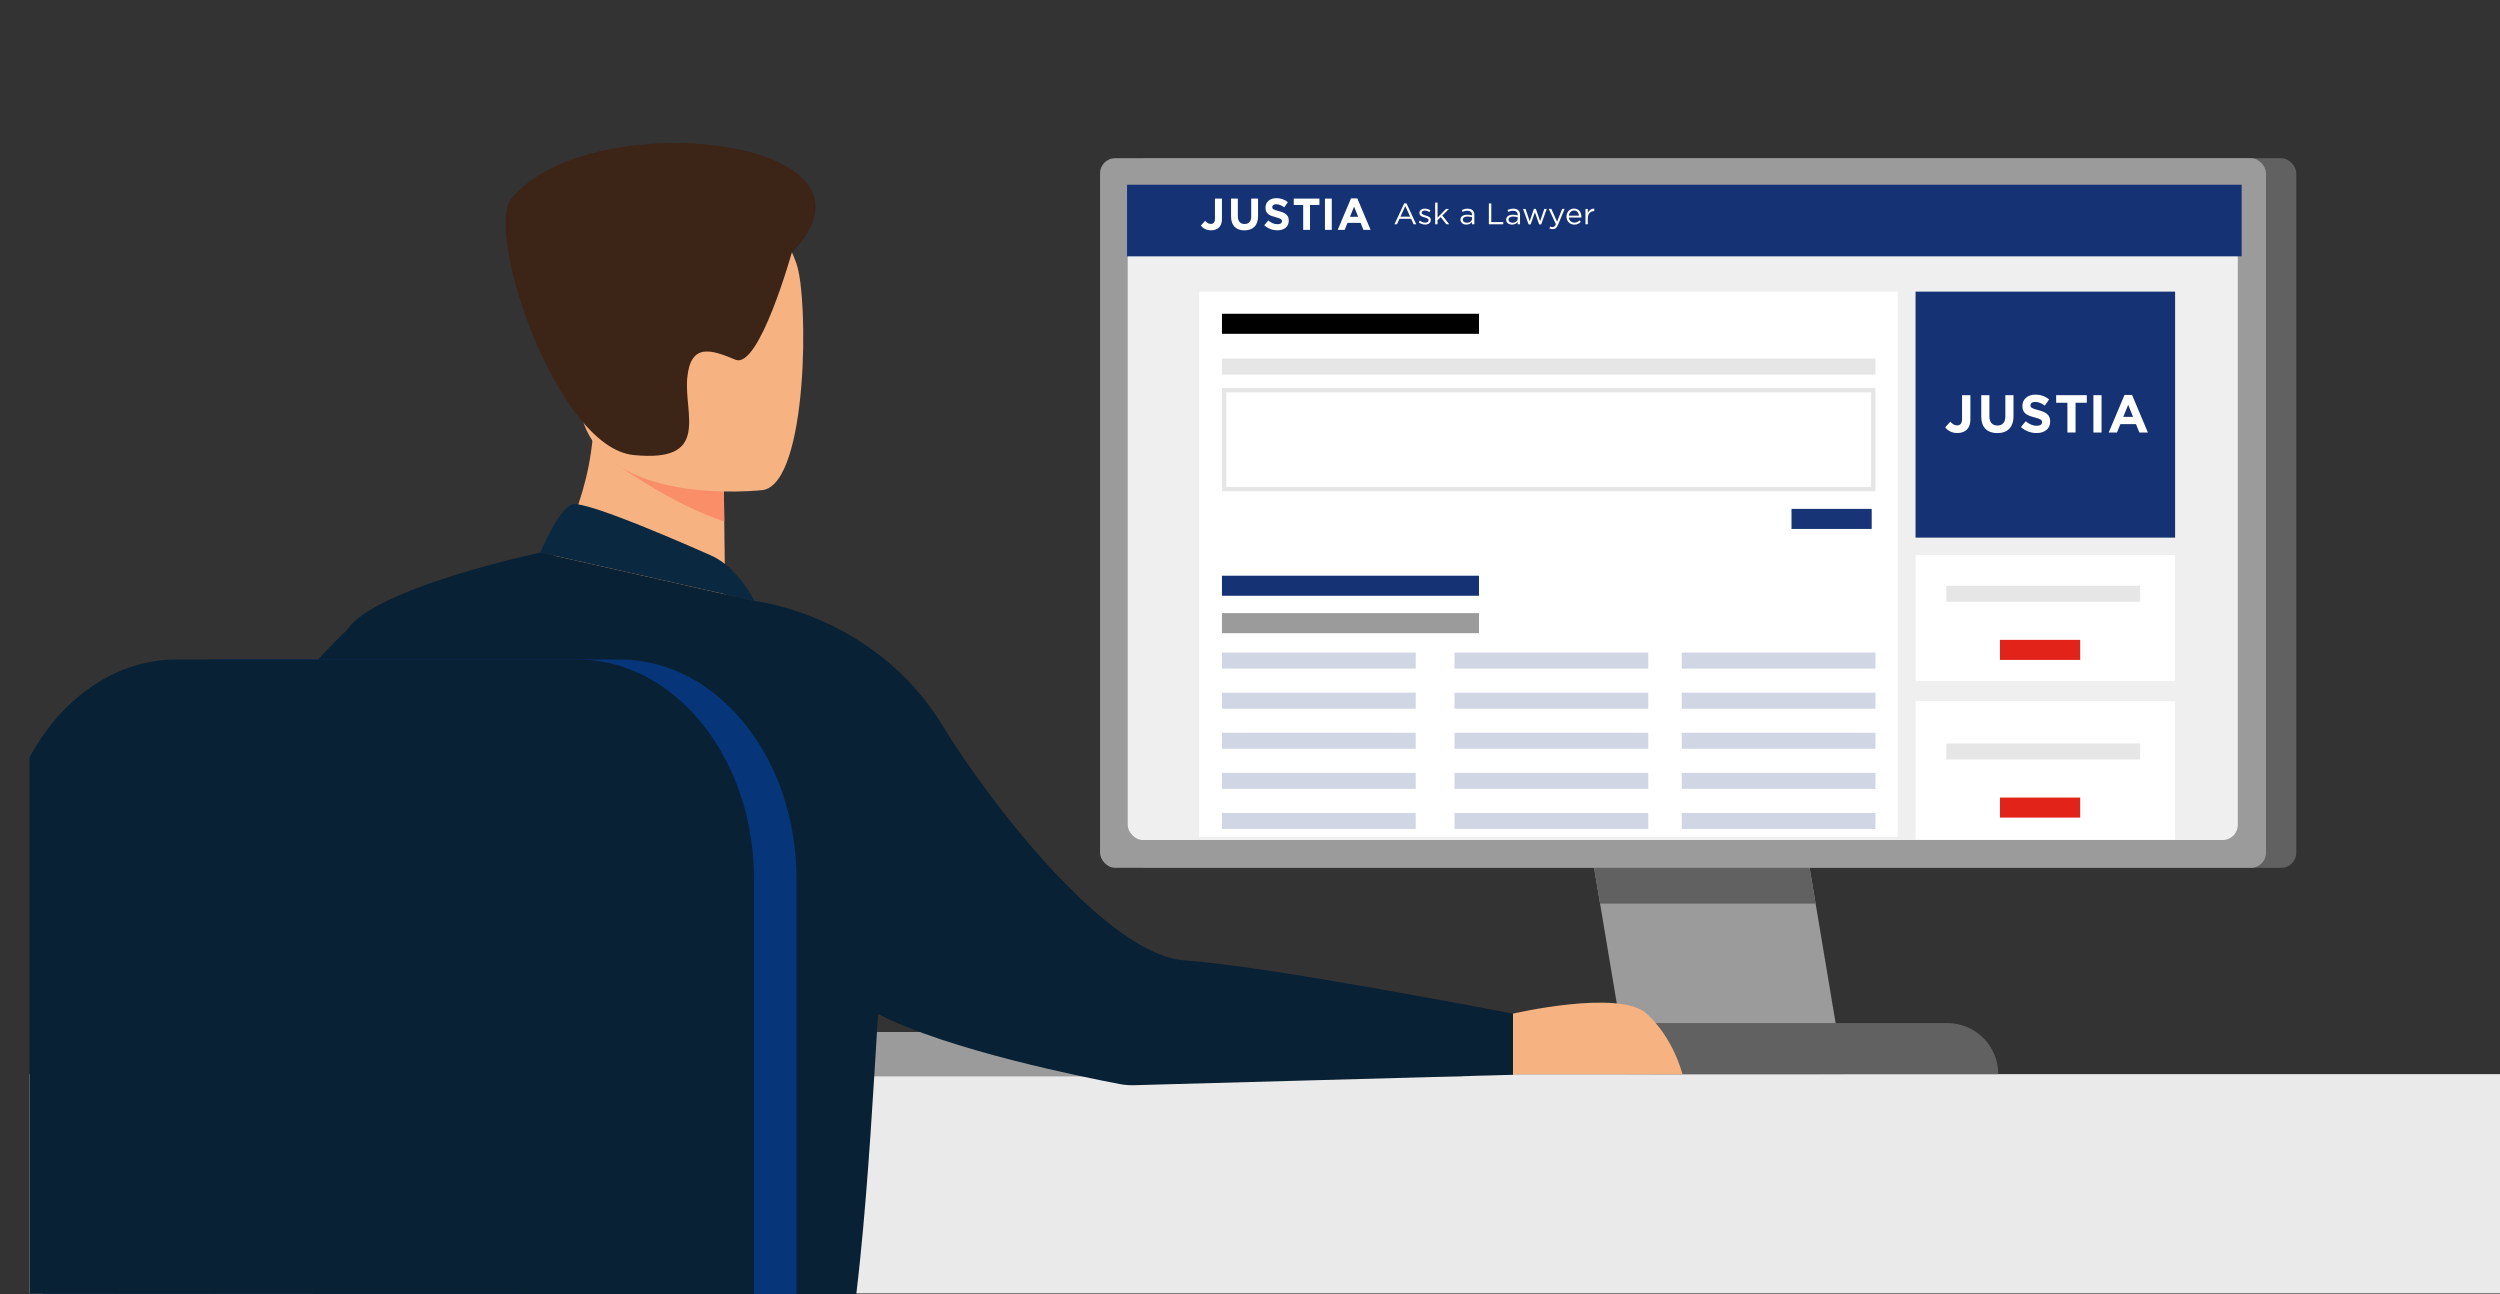 <?xml version="1.0" encoding="UTF-8"?><svg id="b" xmlns="http://www.w3.org/2000/svg" xmlns:xlink="http://www.w3.org/1999/xlink" viewBox="0 0 425.014 220"><rect x="0" y="0" width="425.014" height="220" fill="#333333" stroke="none"/><defs><clipPath id="d"><rect x="5.014" width="420" height="220" fill="none" stroke-width="0"/></clipPath></defs><g id="c"><g clip-path="url(#d)"><rect x="5.014" y="182.606" width="420" height="37.284" fill="#eaeaea" stroke-width="0"/><rect x="192.164" y="26.897" width="198.217" height="120.64" rx="2.561" ry="2.561" fill="#616161" stroke-width="0"/><path d="m313.519,182.608h-32.542l-14.924-89.168h23.88c5.001,0,9.271,3.635,10.101,8.6l13.484,80.568Z" fill="#9b9b9b" stroke-width="0"/><path d="m309.414,182.608h-32.542l-14.924-89.168h23.88c5.001,0,9.272,3.635,10.101,8.6l13.485,80.568Z" fill="#9b9b9b" stroke-width="0"/><polygon points="272.019 153.614 308.653 153.614 304.24 127.242 267.605 127.242 272.019 153.614" fill="#616161" stroke-width="0"/><path d="m331.035,173.922h-103.326c-5.873,0-11.289,3.175-14.156,8.301l-.215.385h126.382c0-4.797-3.888-8.685-8.685-8.685Z" fill="#616161" stroke-width="0"/><rect x="187.014" y="26.897" width="198.217" height="120.64" rx="2.561" ry="2.561" fill="#9b9b9b" stroke-width="0"/><rect x="191.717" y="31.627" width="188.717" height="111.18" rx="2.561" ry="2.561" fill="#efefef" stroke-width="0"/><path d="m241.114,175.449H110.554c-4.167,0-7.545,3.378-7.545,7.545h145.649c0-4.167-3.378-7.545-7.545-7.545Z" fill="#9b9b9b" stroke-width="0"/><rect x="203.873" y="49.586" width="118.753" height="92.708" fill="#fff" stroke-width="0"/><rect x="325.656" y="119.194" width="44.125" height="23.554" fill="#fff" stroke-width="0"/><rect x="325.656" y="94.351" width="44.125" height="21.436" fill="#fff" stroke-width="0"/><rect x="325.656" y="49.577" width="44.125" height="41.823" fill="#153374" stroke-width="0"/><rect x="191.604" y="31.4" width="189.492" height="12.179" fill="#153374" stroke-width="0"/><path d="m207.74,53.342h43.696v3.408h-43.696v-3.408Z" stroke-width="0"/><path d="m207.74,104.237h43.696v3.408h-43.696v-3.408Z" fill="#9b9b9b" stroke-width="0"/><path d="m207.74,97.875h43.696v3.408h-43.696v-3.408Z" fill="#153374" stroke-width="0"/><path d="m304.566,86.515h13.632v3.408h-13.632v-3.408Z" fill="#163476" stroke-width="0"/><path d="m340.01,108.781h13.632v3.408h-13.632v-3.408Z" fill="#e2231a" stroke-width="0"/><path d="m340.01,135.591h13.632v3.408h-13.632v-3.408Z" fill="#e2231a" stroke-width="0"/><path d="m207.74,60.954h111.1v2.726h-111.1v-2.726Z" fill="#848484" opacity=".2" stroke-width="0"/><path d="m207.74,110.939h32.941v2.726h-32.941v-2.726Z" fill="#153374" opacity=".2" stroke-width="0"/><path d="m285.899,110.939h32.941v2.726h-32.941v-2.726Z" fill="#153374" opacity=".2" stroke-width="0"/><path d="m247.274,110.939h32.941v2.726h-32.941v-2.726Z" fill="#153374" opacity=".2" stroke-width="0"/><path d="m330.886,99.579h32.941v2.726h-32.941v-2.726Z" fill="#848484" opacity=".2" stroke-width="0"/><path d="m330.886,126.389h32.941v2.726h-32.941v-2.726Z" fill="#848484" opacity=".2" stroke-width="0"/><path d="m207.74,117.756h32.941v2.726h-32.941v-2.726Z" fill="#153374" opacity=".2" stroke-width="0"/><path d="m285.899,117.756h32.941v2.726h-32.941v-2.726Z" fill="#153374" opacity=".2" stroke-width="0"/><path d="m247.274,117.756h32.941v2.726h-32.941v-2.726Z" fill="#153374" opacity=".2" stroke-width="0"/><path d="m207.74,124.572h32.941v2.726h-32.941v-2.726Z" fill="#153374" opacity=".2" stroke-width="0"/><path d="m285.899,124.572h32.941v2.726h-32.941v-2.726Z" fill="#153374" opacity=".2" stroke-width="0"/><path d="m247.274,124.572h32.941v2.726h-32.941v-2.726Z" fill="#153374" opacity=".2" stroke-width="0"/><path d="m207.74,131.388h32.941v2.726h-32.941v-2.726Z" fill="#153374" opacity=".2" stroke-width="0"/><path d="m285.899,131.388h32.941v2.726h-32.941v-2.726Z" fill="#153374" opacity=".2" stroke-width="0"/><path d="m247.274,131.388h32.941v2.726h-32.941v-2.726Z" fill="#153374" opacity=".2" stroke-width="0"/><path d="m207.74,138.204h32.941v2.726h-32.941v-2.726Z" fill="#153374" opacity=".2" stroke-width="0"/><path d="m285.899,138.204h32.941v2.726h-32.941v-2.726Z" fill="#153374" opacity=".2" stroke-width="0"/><path d="m247.274,138.204h32.941v2.726h-32.941v-2.726Z" fill="#153374" opacity=".2" stroke-width="0"/><g opacity=".2"><rect x="208.115" y="66.328" width="110.351" height="16.82" fill="#fff" stroke-width="0"/><path d="m318.09,66.702v16.071h-109.6v-16.071h109.6m.75-.75h-111.1v17.571h111.1v-17.571h0Z" fill="#848484" stroke-width="0"/></g><path d="m330.693,72.667l.871-.979c.359.399.71.634,1.15.634.521,0,.844-.317.844-1.052v-4.088h1.419v4.152c0,.753-.216,1.315-.593,1.695-.386.39-.952.589-1.635.589-.979,0-1.626-.435-2.057-.952" fill="#fff" stroke-width="0"/><path d="m336.824,70.809v-3.626h1.383v3.59c0,1.033.512,1.568,1.356,1.568s1.356-.517,1.356-1.523v-3.635h1.383v3.581c0,1.922-1.069,2.864-2.758,2.864-1.689,0-2.722-.952-2.722-2.819" fill="#fff" stroke-width="0"/><path d="m343.569,72.604l.817-.988c.566.471,1.159.77,1.877.77.566,0,.907-.227.907-.598v-.018c0-.354-.216-.535-1.267-.807-1.267-.327-2.084-.68-2.084-1.94v-.018c0-1.151.916-1.913,2.201-1.913.916,0,1.698.29,2.336.807l-.719,1.051c-.557-.39-1.105-.625-1.635-.625s-.808.245-.808.553v.018c0,.417.269.553,1.356.834,1.276.335,1.994.798,1.994,1.904v.018c0,1.26-.952,1.967-2.309,1.967-.952,0-1.913-.335-2.668-1.015" fill="#fff" stroke-width="0"/><polygon points="351.472 68.47 349.559 68.47 349.559 67.183 354.769 67.183 354.769 68.47 352.856 68.47 352.856 73.528 351.472 73.528 351.472 68.47" fill="#fff" stroke-width="0"/><rect x="355.891" y="67.183" width="1.383" height="6.346" fill="#fff" stroke-width="0"/><path d="m361.182,67.137h1.276l2.695,6.391h-1.446l-.575-1.423h-2.659l-.574,1.423h-1.41l2.695-6.391Zm1.455,3.735l-.835-2.058-.835,2.058h1.67Z" fill="#fff" stroke-width="0"/><path d="m204.149,38.357l.73-.82c.301.334.594.531.963.531.436,0,.707-.266.707-.881v-3.423h1.189v3.477c0,.63-.18,1.101-.497,1.42-.323.326-.797.493-1.369.493-.82,0-1.362-.364-1.723-.797" fill="#fff" stroke-width="0"/><path d="m209.284,36.8v-3.036h1.158v3.006c0,.865.429,1.313,1.136,1.313s1.136-.433,1.136-1.275v-3.044h1.158v2.998c0,1.609-.895,2.399-2.309,2.399-1.414,0-2.279-.797-2.279-2.361" fill="#fff" stroke-width="0"/><path d="m214.932,38.303l.684-.827c.474.395.97.645,1.572.645.474,0,.76-.19.76-.501v-.015c0-.296-.181-.448-1.061-.676-1.061-.273-1.745-.569-1.745-1.625v-.015c0-.964.767-1.602,1.843-1.602.767,0,1.422.243,1.956.676l-.602.88c-.466-.326-.925-.524-1.369-.524s-.677.205-.677.463v.015c0,.349.226.463,1.136.699,1.068.281,1.67.668,1.67,1.594v.015c0,1.055-.798,1.647-1.933,1.647-.797,0-1.602-.281-2.234-.85" fill="#fff" stroke-width="0"/><polygon points="221.55 34.842 219.947 34.842 219.947 33.764 224.31 33.764 224.31 34.842 222.708 34.842 222.708 39.078 221.55 39.078 221.55 34.842" fill="#fff" stroke-width="0"/><rect x="225.25" y="33.764" width="1.158" height="5.314" fill="#fff" stroke-width="0"/><path d="m229.681,33.726h1.068l2.256,5.352h-1.211l-.482-1.192h-2.227l-.481,1.192h-1.181l2.256-5.352Zm1.219,3.128l-.699-1.723-.699,1.723h1.399Z" fill="#fff" stroke-width="0"/><path d="m238.724,34.563h.384l1.654,3.565h-.442l-.425-.936h-1.975l-.431.936h-.419l1.654-3.565Zm1.01,2.271l-.824-1.805-.83,1.805h1.654Z" fill="#fff" stroke-width="0"/><path d="m241.184,37.795l.202-.278c.29.211.611.333.928.333.321,0,.554-.162.554-.415v-.01c0-.262-.317-.364-.67-.46-.419-.115-.887-.258-.887-.738v-.01c0-.45.384-.748.912-.748.327,0,.689.112.963.288l-.182.294c-.249-.157-.534-.253-.793-.253-.317,0-.519.162-.519.38v.01c0,.249.331.345.689.45.415.121.861.278.861.748v.01c0,.495-.419.783-.953.783-.38,0-.805-.147-1.106-.384Z" fill="#fff" stroke-width="0"/><path d="m243.99,34.438h.399v2.549l1.447-1.472h.497l-1.126,1.122,1.161,1.492h-.478l-.959-1.218-.544.534v.683h-.399v-3.69h.002Z" fill="#fff" stroke-width="0"/><path d="m248.29,37.371v-.01c0-.562.466-.854,1.145-.854.343,0,.581.045.818.112v-.08c0-.466-.29-.709-.793-.709-.317,0-.566.076-.814.188l-.119-.319c.296-.131.581-.223.975-.223.378,0,.673.102.865.288.186.182.28.435.28.769v1.597h-.393v-.392c-.186.233-.493.444-.963.444-.503,0-1-.278-1-.812Zm1.969-.204v-.243c-.198-.055-.456-.112-.783-.112-.497,0-.783.211-.783.527v.01c0,.329.311.521.673.521.493,0,.893-.288.893-.703Z" fill="#fff" stroke-width="0"/><path d="m253.116,34.589h.409v3.169h2.042v.37h-2.451v-3.539Z" fill="#fff" stroke-width="0"/><path d="m256.054,37.371v-.01c0-.562.466-.854,1.145-.854.343,0,.581.045.818.112v-.08c0-.466-.29-.709-.793-.709-.317,0-.566.076-.814.188l-.117-.321c.296-.131.581-.223.975-.223.378,0,.673.102.865.288.186.182.28.435.28.769v1.597h-.393v-.39c-.186.233-.493.444-.963.444-.505,0-1.002-.278-1.002-.812Zm1.969-.204v-.243c-.198-.055-.456-.112-.783-.112-.497,0-.783.211-.783.527v.01c0,.329.311.521.673.521.493,0,.893-.288.893-.703Z" fill="#fff" stroke-width="0"/><path d="m258.926,35.515h.425l.705,2.099.72-2.108h.331l.726,2.108.705-2.099h.415l-.944,2.633h-.346l-.72-2.063-.726,2.063h-.352l-.938-2.633Z" fill="#fff" stroke-width="0"/><path d="m263.409,38.821l.135-.309c.129.067.249.096.419.096.239,0,.39-.121.55-.491l-1.218-2.604h.44l.975,2.179.861-2.179h.425l-1.126,2.7c-.227.54-.487.738-.891.738-.223.002-.39-.043-.572-.129Z" fill="#fff" stroke-width="0"/><path d="m267.655,37.85c.368,0,.626-.147.846-.37l.249.217c-.27.294-.595.491-1.104.491-.736,0-1.337-.552-1.337-1.364,0-.758.544-1.364,1.286-1.364.793,0,1.249.617,1.249,1.386,0,.035,0,.076-.006.137h-2.126c.057.548.472.867.944.867Zm.783-1.182c-.047-.476-.327-.879-.855-.879-.462,0-.814.374-.871.879h1.727Z" fill="#fff" stroke-width="0"/><path d="m269.54,35.515h.399v.683c.198-.435.585-.748,1.094-.728v.419h-.031c-.585,0-1.063.409-1.063,1.198v1.041h-.399v-2.613Z" fill="#fff" stroke-width="0"/><path d="m257.214,172.324s18.088-4.207,22.715,0c4.627,4.206,6.099,10.306,6.099,10.306h-28.814v-10.306Z" fill="#f6b281" stroke-width="0"/><path d="m92.973,96.321l11.215,10.766,19.109.006c.022-1.537-.043-7.944-.109-13.751-.006-.342-.013-.683-.015-1.018-.015-1.289-.032-2.533-.046-3.666-.038-3.2-.07-5.518-.07-5.518l-4.912-3.359-10.914-7.473-5.902-4.035c-.004.099-.489,5.378-.562,6.145-1.306,13.667-7.793,21.903-7.793,21.903Z" fill="#f6b281" stroke-width="0"/><path d="m120.756,94.378c-.364-.153-21.04-9.428-23.459-8.63-2.418.798-5.432,8.183-5.432,8.183l36.407,8.231s-2.866-5.826-7.517-7.784Z" fill="#0a2940" stroke-width="0"/><path d="m257.214,172.325v10.396l-64.449,1.77c-.789.02-1.571-.04-2.346-.186-5.549-1.046-29.319-5.77-41.141-11.924-.777,12.503-1.609,27.71-3.06,41.807-.201,1.961-.415,3.902-.644,5.813l-10.165-.005-7.226-.002-9.242-.002-56.54-.018-15.987-.005-10.175-.003c1.684-12.98,4.274-28.234,7.11-43.248-8.163-3.882-13.674-10.192-12.022-20.377,3.193-19.693,14.728-35.371,22.773-44.231,1.878-2.069,3.567-3.766,4.915-5.056,4.779-7.19,32.849-13.121,32.849-13.121,0,0,.867.196,2.363.535.309.07.646.146,1.006.226.196.045.397.091.608.138.209.048.425.096.646.146.558.126,1.159.261,1.795.405l.779.176c.661.151,1.355.307,2.079.47l.636.143.809.184c.04.01.081.018.121.028.214.05.432.098.651.148.02.003.04.008.06.013l.679.153c.342.078.689.156,1.038.234.933.211,1.891.427,2.866.649.244.055.488.111.734.166l1.42.322c2.514.568,5.101,1.154,7.633,1.725l1.458.332c.028.005.055.01.083.018l1.332.302c.523.118,1.041.234,1.554.349.179.04.355.08.528.121.176.038.349.078.523.116v.003l.953.216c.055.013.111.025.166.038.442.098.88.199,1.307.294.893.204,1.755.397,2.577.583,0,0,20.52,2.225,32.093,21.365,7.155,11.836,27.653,38.911,41.113,39.751,13.461.842,55.735,9.046,55.735,9.046Z" fill="#092134" stroke-width="0"/><path d="m104.386,78.671l.974.605s8.993,6.476,17.768,9.381c-.038-3.2-.07-5.518-.07-5.518l-4.912-3.359-13.759-1.108Z" fill="#f98e68" stroke-width="0"/><path d="m129.754,83.305s-29.402,3.478-31.287-14.865c-1.884-18.344-6.948-30.249,11.745-33.245,18.693-2.996,23.065,3.628,25.183,9.598,2.118,5.97,1.958,37.135-5.641,38.513Z" fill="#f6b281" stroke-width="0"/><path d="m134.617,42.914s-5.55,19.9-9.57,18.241c-4.02-1.66-7.693-3.019-8.219,3.193-.526,6.213,3.96,14.338-9.135,13.009-13.096-1.329-25.422-38.044-20.704-43.678,13.613-16.258,66.538-10.168,47.628,9.235Z" fill="#3c2417" stroke-width="0"/><path d="m135.41,149.409v70.586l-7.226-.002-9.242-.002-56.54-.018-15.987-.005-10.175-.003-29.015-.01v-70.546c0-20.601,13.468-37.3,30.081-37.3h68.022c16.613,0,30.081,16.699,30.081,37.3Z" fill="#06357a" stroke-width="0"/><path d="m128.185,149.409v70.584l-9.242-.002-56.54-.018-15.987-.005-10.175-.003-29.015-.01-7.226-.003v-70.544c0-20.601,13.468-37.3,30.081-37.3h68.022c16.613,0,30.081,16.699,30.081,37.3Z" fill="#092134" stroke-width="0"/></g></g></svg>